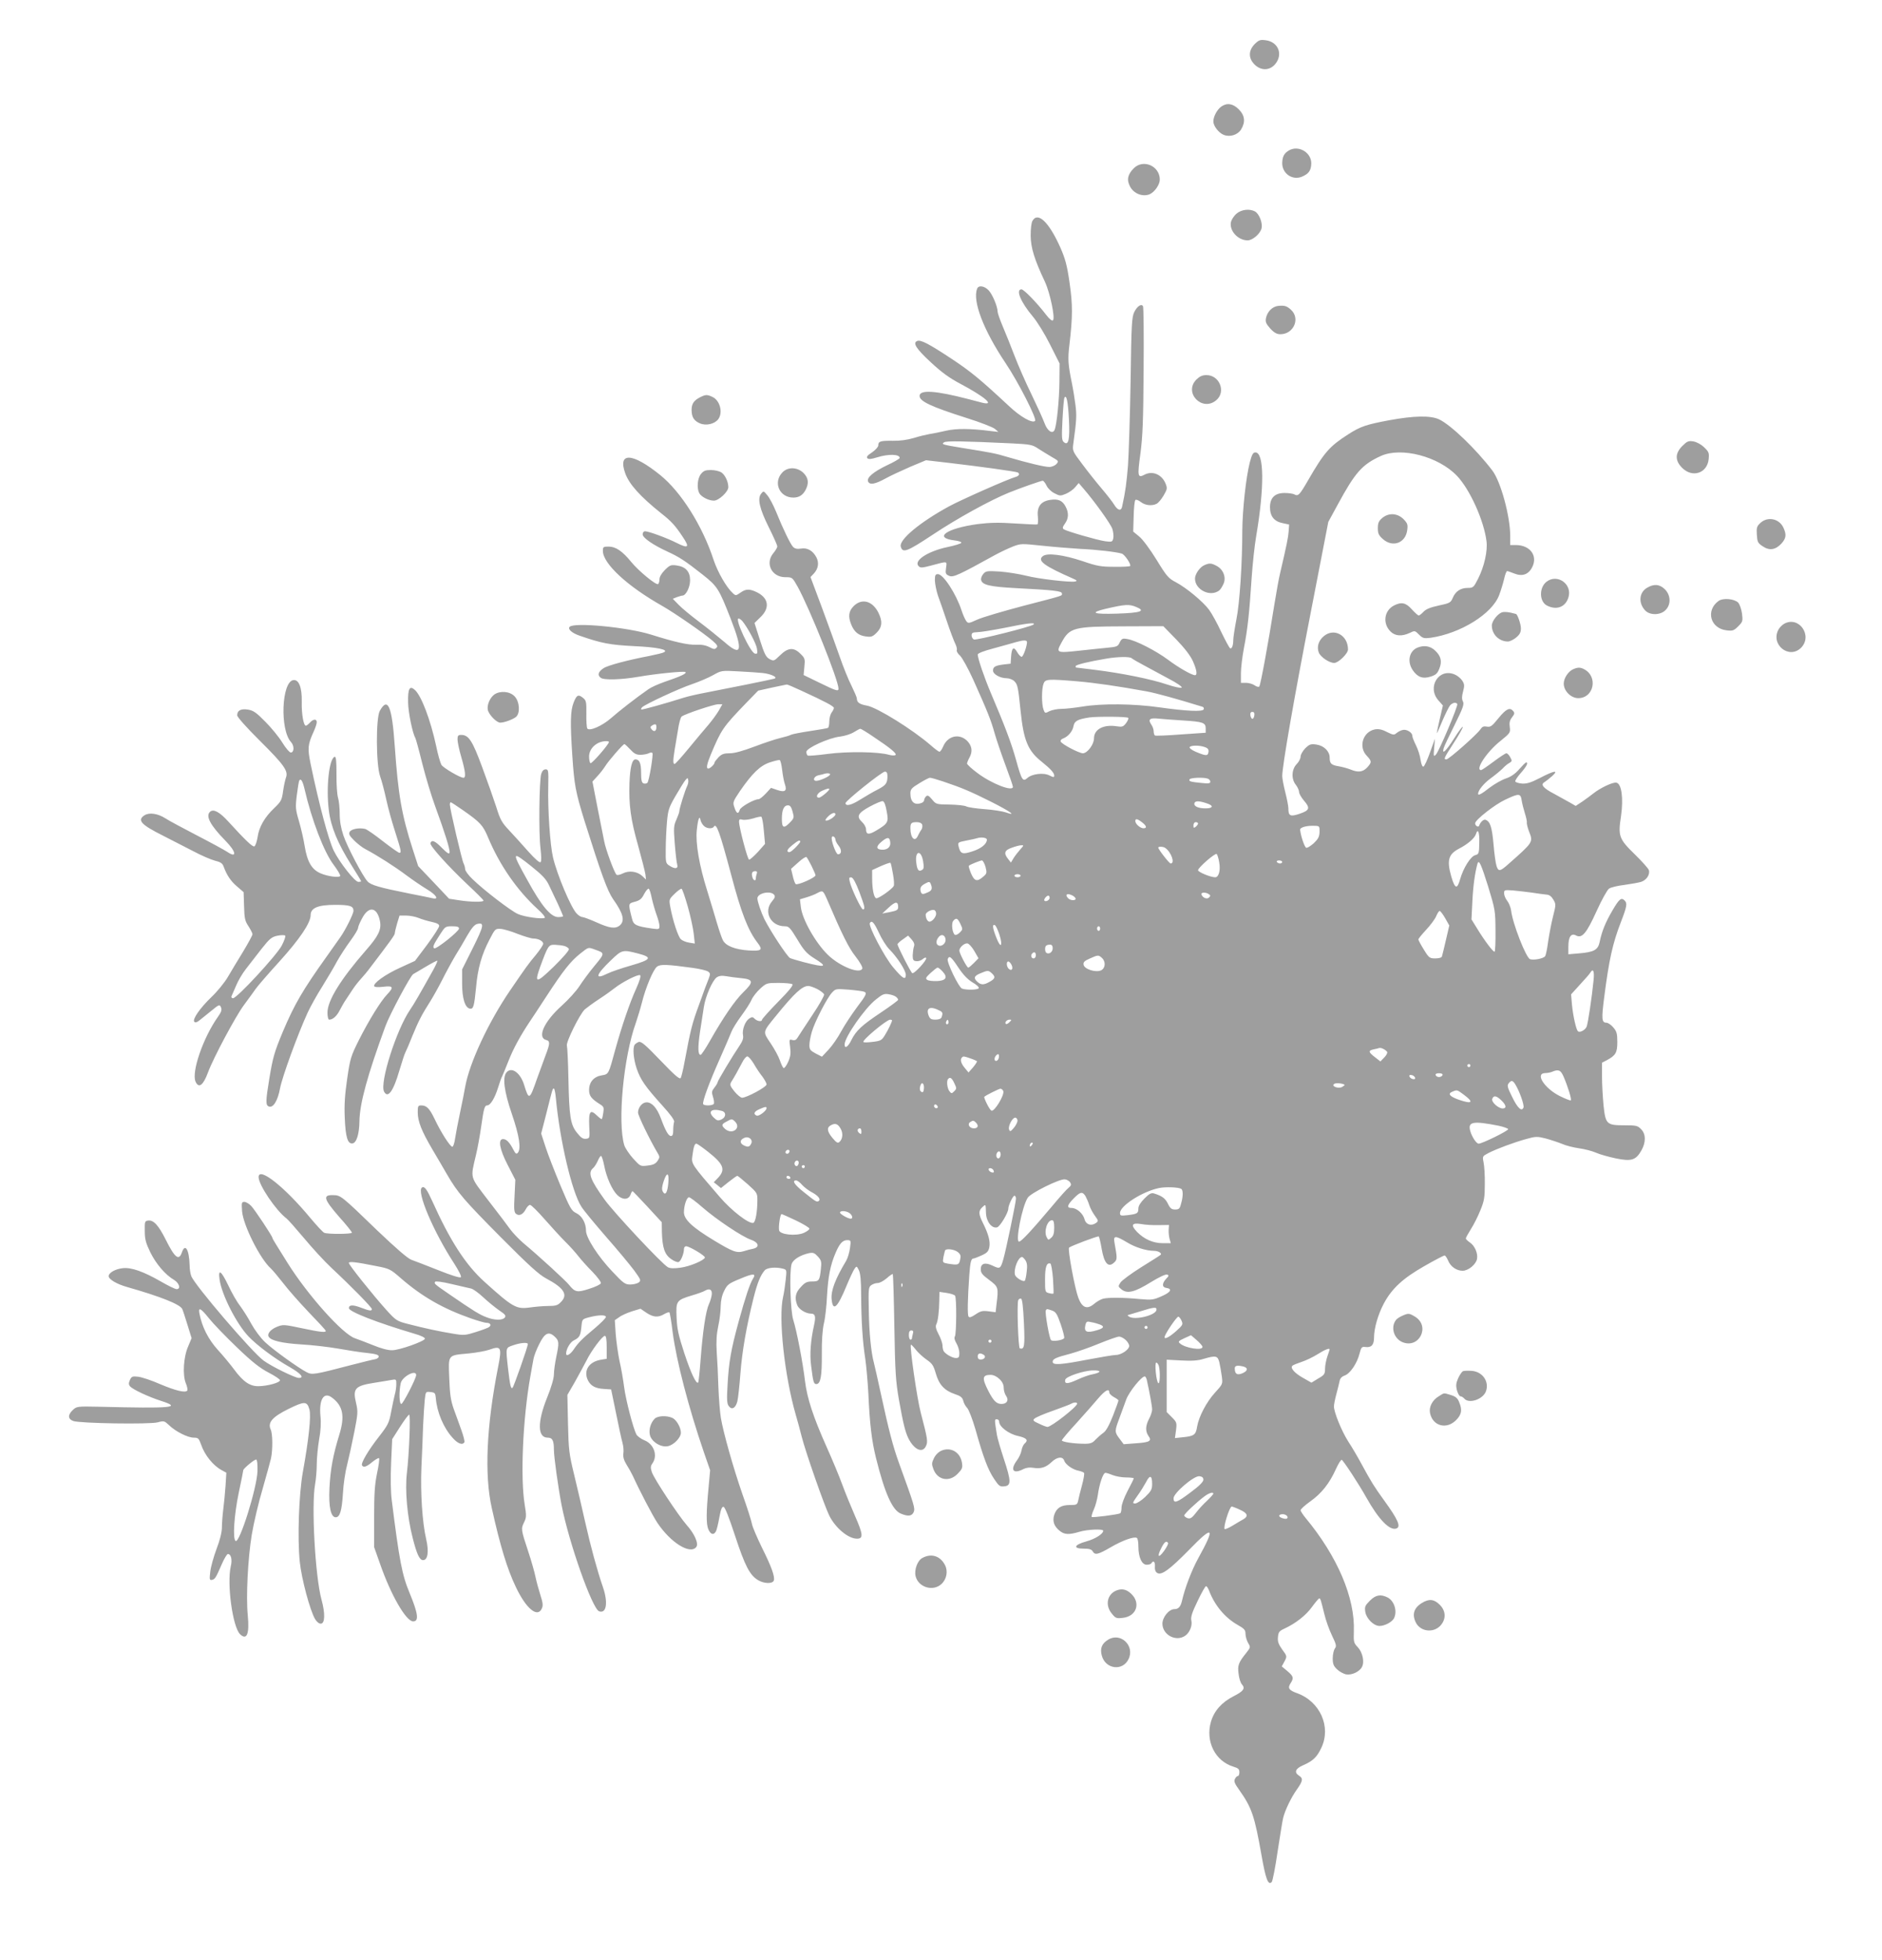 <?xml version="1.0" standalone="no"?>
<!DOCTYPE svg PUBLIC "-//W3C//DTD SVG 20010904//EN"
 "http://www.w3.org/TR/2001/REC-SVG-20010904/DTD/svg10.dtd">
<svg version="1.0" xmlns="http://www.w3.org/2000/svg"
 width="1230pt" height="1280pt" viewBox="0 0 1230 1280"
 preserveAspectRatio="xMidYMid meet">
<g transform="translate(0,1280) scale(0.1,-0.1)"
fill="#9e9e9e" stroke="none">
<path d="M8200 12512 c-41 -42 -42 -92 -1 -133 42 -42 99 -41 135 2 53 63 21
145 -61 156 -37 5 -45 2 -73 -25z"/>
<path d="M7982 12104 c-27 -19 -52 -65 -52 -97 0 -30 35 -75 68 -88 41 -16 91
0 113 35 30 49 25 92 -15 132 -38 38 -77 44 -114 18z"/>
<path d="M8425 11818 c-33 -19 -44 -41 -45 -84 0 -68 67 -114 129 -88 45 19
60 41 61 87 0 72 -83 120 -145 85z"/>
<path d="M7410 11701 c-40 -40 -48 -76 -24 -120 24 -46 82 -68 127 -50 33 14
67 63 67 96 0 89 -108 136 -170 74z"/>
<path d="M8082 11405 c-17 -14 -33 -39 -37 -55 -12 -56 45 -120 109 -120 33 0
83 44 91 79 8 36 -16 95 -43 110 -36 19 -88 13 -120 -14z"/>
<path d="M6748 11358 c-8 -14 -12 -54 -12 -98 1 -78 24 -154 93 -300 34 -73
68 -237 53 -252 -6 -6 -22 6 -45 36 -59 77 -145 166 -161 166 -40 0 -4 -85 73
-176 29 -34 78 -113 113 -183 l63 -125 -1 -120 c-1 -113 -17 -277 -31 -312
-12 -32 -47 -11 -66 41 -10 28 -49 113 -86 190 -38 77 -87 190 -110 250 -23
61 -58 147 -77 192 -19 45 -34 88 -34 97 0 33 -33 112 -58 139 -28 30 -67 36
-76 11 -31 -80 41 -269 185 -484 83 -123 207 -366 194 -379 -18 -18 -97 27
-171 97 -189 176 -249 225 -374 308 -150 99 -202 126 -225 117 -32 -12 -8 -50
87 -138 72 -67 121 -103 195 -142 160 -85 230 -145 141 -123 -18 5 -58 15 -88
23 -215 56 -320 63 -320 21 0 -35 74 -70 307 -144 90 -28 173 -61 185 -71 l23
-20 -45 5 c-139 18 -229 18 -296 3 -38 -9 -87 -19 -109 -22 -22 -4 -69 -15
-104 -26 -40 -12 -90 -19 -136 -18 -81 1 -95 -3 -95 -30 0 -10 -18 -30 -41
-46 -30 -19 -38 -30 -30 -38 8 -8 25 -6 64 6 74 23 147 21 147 -4 0 -5 -37
-27 -83 -48 -89 -43 -133 -80 -124 -105 10 -25 45 -19 111 17 34 19 108 53
165 78 l103 43 147 -17 c206 -24 443 -57 453 -63 15 -9 8 -23 -14 -29 -46 -12
-360 -151 -435 -192 -191 -104 -328 -218 -316 -263 12 -45 40 -34 211 79 156
104 374 224 495 273 82 33 211 78 222 78 5 0 17 -15 25 -32 8 -18 31 -40 52
-50 34 -18 39 -18 75 -3 21 9 48 28 60 43 l23 27 30 -35 c76 -88 179 -232 190
-265 6 -20 9 -47 6 -61 -6 -24 -9 -25 -54 -19 -49 7 -248 64 -270 78 -9 7 -8
15 8 37 24 33 26 70 5 110 -21 41 -49 53 -101 45 -61 -9 -88 -44 -81 -108 2
-26 1 -49 -2 -52 -4 -2 -70 1 -146 6 -109 7 -163 6 -245 -4 -205 -28 -293 -90
-150 -107 25 -3 44 -9 43 -15 -1 -5 -41 -18 -90 -28 -129 -27 -225 -90 -189
-125 11 -12 23 -11 77 3 116 31 108 32 102 -14 -5 -36 -3 -42 20 -52 26 -12
61 4 302 137 33 18 84 42 114 54 52 20 57 20 190 6 75 -8 187 -17 250 -21 111
-5 238 -20 273 -31 19 -6 63 -72 54 -81 -3 -3 -49 -6 -103 -5 -86 0 -112 4
-208 37 -126 42 -230 55 -259 33 -39 -30 7 -64 199 -148 24 -11 26 -14 12 -18
-33 -7 -241 17 -322 38 -44 11 -120 23 -170 27 -82 5 -92 4 -108 -15 -10 -11
-17 -29 -15 -39 6 -33 55 -45 222 -54 252 -13 306 -19 306 -35 0 -17 26 -9
-259 -83 -128 -34 -261 -73 -294 -88 -57 -26 -60 -26 -73 -8 -7 10 -21 41 -30
69 -35 107 -119 236 -154 236 -17 0 -20 -7 -20 -42 1 -24 10 -68 20 -98 11
-30 38 -107 59 -170 21 -63 46 -128 54 -144 8 -16 13 -35 10 -42 -3 -7 7 -24
21 -36 14 -13 53 -83 87 -158 94 -209 116 -265 139 -348 12 -42 44 -136 71
-209 27 -72 49 -136 49 -142 0 -34 -139 20 -232 90 -38 28 -68 56 -68 62 1 7
7 23 15 37 23 41 18 78 -14 111 -52 51 -128 33 -157 -37 -8 -19 -19 -34 -24
-34 -5 0 -31 19 -58 43 -115 100 -347 245 -415 258 -50 9 -67 21 -67 47 0 7
-16 44 -35 83 -20 39 -54 123 -76 187 -22 64 -75 208 -116 320 l-76 203 21 22
c30 32 36 70 18 106 -23 44 -59 65 -101 58 -25 -4 -40 -1 -52 11 -17 18 -63
111 -112 232 -17 41 -42 89 -56 105 -25 30 -25 30 -41 10 -25 -32 -10 -98 51
-220 30 -60 55 -116 55 -124 0 -7 -11 -26 -25 -43 -57 -67 -12 -158 78 -158
45 0 45 0 80 -62 78 -141 267 -611 267 -666 0 -19 -15 -15 -125 39 l-103 50 5
54 c5 50 4 56 -25 84 -44 45 -82 42 -134 -9 -39 -38 -41 -39 -68 -25 -24 13
-34 32 -64 126 l-35 110 39 38 c62 59 54 123 -20 161 -50 25 -75 25 -111 -1
-29 -20 -31 -21 -50 -3 -41 37 -98 136 -125 216 -73 224 -213 445 -349 555
-182 147 -279 152 -229 12 26 -72 98 -152 237 -263 65 -51 90 -79 138 -151 48
-71 39 -80 -41 -40 -61 31 -181 75 -204 75 -9 0 -16 -8 -16 -20 0 -23 69 -70
165 -114 72 -33 113 -59 227 -149 97 -77 106 -91 184 -290 82 -210 71 -250
-43 -149 -38 32 -111 91 -163 130 -52 39 -113 89 -134 111 l-39 40 27 11 c15
5 31 10 36 10 23 0 50 55 50 100 0 57 -29 89 -89 97 -36 5 -44 2 -76 -30 -22
-22 -35 -45 -35 -60 0 -14 -4 -28 -9 -32 -14 -8 -129 87 -176 145 -57 70 -101
100 -147 100 -35 0 -38 -2 -38 -28 0 -83 160 -231 389 -360 82 -47 270 -177
328 -227 31 -27 36 -36 25 -46 -10 -11 -18 -10 -45 4 -23 12 -52 18 -88 16
-53 -2 -138 17 -294 66 -153 48 -502 82 -532 51 -15 -15 16 -42 68 -59 141
-49 197 -59 349 -67 155 -7 231 -23 200 -40 -8 -5 -51 -15 -95 -24 -142 -27
-273 -62 -300 -80 -36 -23 -42 -46 -19 -63 21 -16 133 -13 249 7 114 20 290
37 303 31 15 -8 -24 -27 -136 -65 -40 -14 -87 -35 -105 -48 -78 -54 -196 -146
-243 -188 -58 -51 -142 -88 -156 -68 -4 7 -7 51 -6 97 1 77 -1 86 -22 103 -31
25 -42 19 -62 -33 -20 -52 -22 -129 -8 -341 13 -196 21 -239 81 -433 108 -343
149 -455 186 -508 65 -91 78 -140 45 -170 -28 -25 -66 -21 -152 18 -43 19 -85
35 -93 35 -9 0 -26 10 -38 23 -38 39 -128 253 -155 367 -19 80 -35 317 -31
465 2 103 1 110 -17 110 -13 0 -23 -10 -29 -30 -13 -43 -17 -385 -5 -483 6
-53 7 -87 1 -93 -6 -6 -35 19 -79 68 -38 43 -94 105 -125 138 -50 53 -60 71
-86 155 -17 52 -58 169 -92 260 -64 173 -88 210 -137 210 -20 0 -24 -5 -24
-30 0 -16 11 -69 25 -116 27 -93 31 -134 14 -134 -22 0 -131 64 -144 84 -7 12
-23 66 -34 121 -37 172 -97 331 -140 369 -34 31 -46 8 -44 -82 1 -65 29 -201
47 -231 3 -4 24 -80 46 -169 22 -88 60 -213 84 -278 63 -172 98 -283 94 -302
-2 -13 -14 -6 -51 31 -45 46 -66 54 -74 30 -6 -16 116 -151 240 -268 59 -55
107 -103 107 -107 0 -11 -82 -10 -160 2 l-65 10 -101 107 -101 106 -36 111
c-72 223 -95 356 -117 671 -18 262 -45 327 -98 232 -26 -49 -25 -349 2 -427
11 -30 29 -100 41 -155 12 -55 37 -145 55 -200 42 -132 45 -145 30 -145 -6 0
-54 34 -107 75 -52 41 -105 78 -117 81 -38 9 -88 0 -100 -18 -9 -14 -4 -25 28
-57 21 -21 54 -47 74 -57 74 -39 191 -113 268 -171 43 -32 105 -74 137 -93 58
-35 78 -67 35 -57 -13 3 -81 17 -153 31 -195 39 -251 55 -273 79 -32 35 -133
226 -158 301 -16 48 -24 92 -24 140 0 39 -5 87 -11 106 -6 19 -11 88 -10 153
0 88 -3 117 -12 114 -36 -11 -57 -200 -38 -350 13 -107 58 -216 149 -360 34
-54 62 -100 62 -103 0 -2 -8 -4 -18 -4 -23 0 -123 127 -161 204 -35 74 -95
297 -151 566 -21 103 -19 126 20 212 11 24 20 51 20 61 0 23 -23 22 -45 -3
-10 -11 -22 -20 -26 -20 -15 0 -29 76 -27 156 2 94 -19 147 -55 142 -77 -11
-89 -325 -15 -405 22 -24 21 -68 -2 -68 -8 0 -33 29 -55 65 -22 36 -72 97
-111 136 -58 59 -77 73 -112 79 -47 8 -72 -5 -72 -37 0 -11 60 -79 150 -168
156 -155 185 -196 169 -238 -5 -14 -14 -53 -19 -89 -8 -59 -13 -68 -58 -111
-63 -60 -100 -124 -109 -192 -5 -29 -14 -55 -21 -58 -13 -4 -60 42 -169 161
-56 62 -97 85 -119 66 -33 -27 -1 -88 100 -191 72 -73 76 -117 8 -70 -15 10
-103 58 -196 106 -94 49 -186 98 -205 111 -50 32 -106 40 -137 20 -49 -32 -23
-61 121 -133 55 -28 143 -73 195 -100 52 -28 117 -56 143 -63 38 -9 51 -18 58
-38 21 -57 46 -95 87 -130 l44 -38 3 -92 c2 -79 6 -97 29 -131 14 -22 26 -45
26 -52 0 -7 -28 -58 -61 -113 -34 -55 -79 -130 -100 -166 -21 -36 -69 -95
-106 -130 -77 -74 -128 -148 -113 -163 7 -7 18 -3 34 10 13 10 48 39 77 62 51
42 54 43 63 23 7 -17 3 -30 -21 -64 -96 -136 -173 -360 -145 -422 21 -46 50
-24 81 60 36 97 180 366 234 439 29 39 64 87 77 106 13 19 83 100 156 180 133
147 204 252 204 303 0 47 48 67 161 67 96 0 119 -8 119 -39 0 -20 -52 -124
-85 -171 -13 -19 -55 -78 -92 -130 -155 -217 -209 -310 -284 -487 -56 -134
-66 -169 -89 -308 -24 -147 -25 -174 -3 -182 28 -11 58 37 73 118 13 72 115
352 180 494 18 39 60 115 95 170 34 55 78 129 97 165 20 36 59 96 87 134 28
38 51 76 51 85 0 9 13 39 28 66 43 80 97 70 115 -21 11 -55 -10 -98 -91 -190
-165 -189 -252 -329 -252 -408 0 -26 5 -46 11 -46 24 0 50 23 70 63 12 23 29
53 39 67 9 14 29 44 45 68 15 23 40 54 54 69 14 15 42 48 61 74 132 173 160
212 160 223 0 7 7 36 15 64 l16 52 43 0 c24 0 60 -7 80 -15 19 -8 58 -20 86
-26 36 -8 50 -15 50 -27 0 -9 -36 -65 -79 -123 l-79 -105 -96 -44 c-98 -44
-181 -104 -170 -122 4 -6 27 -7 60 -3 64 8 69 -3 24 -50 -42 -44 -117 -165
-184 -297 -53 -106 -58 -122 -77 -253 -15 -104 -20 -170 -16 -255 5 -127 19
-173 51 -168 26 4 44 61 45 146 2 115 52 299 170 620 27 74 165 333 182 340 3
1 39 23 80 47 40 24 75 42 77 40 2 -2 -9 -28 -25 -57 -91 -163 -128 -227 -153
-263 -90 -132 -200 -478 -170 -535 25 -47 61 3 100 138 17 56 34 110 40 120 5
9 26 57 45 106 39 95 61 138 117 226 19 30 54 93 78 140 23 46 61 116 84 155
24 38 60 100 81 137 27 46 46 69 63 73 49 12 45 -10 -27 -155 l-71 -142 0 -92
c0 -97 19 -158 51 -164 23 -4 28 16 40 137 11 126 37 217 88 314 36 70 38 72
73 70 19 -1 70 -16 112 -33 42 -16 88 -30 102 -30 33 0 64 -17 64 -34 0 -8
-22 -41 -48 -73 -49 -58 -65 -81 -167 -230 -143 -209 -267 -475 -295 -632 -4
-25 -19 -100 -33 -166 -14 -66 -29 -144 -33 -172 -4 -29 -12 -53 -18 -53 -14
0 -75 95 -115 180 -34 71 -53 90 -88 90 -21 0 -23 -5 -23 -45 0 -59 25 -122
95 -241 32 -55 76 -128 96 -164 71 -122 113 -170 351 -410 185 -186 251 -246
299 -271 116 -62 143 -106 94 -154 -20 -21 -34 -25 -82 -25 -32 0 -87 -5 -122
-10 -87 -12 -111 2 -296 169 -123 111 -225 270 -340 526 -35 77 -51 99 -67 89
-38 -24 74 -288 211 -498 30 -47 48 -83 43 -88 -6 -6 -66 13 -148 46 -77 30
-155 61 -176 68 -24 9 -98 73 -220 189 -240 232 -241 232 -291 233 -69 2 -62
-25 37 -139 48 -53 86 -101 86 -106 0 -10 -157 -11 -181 -1 -9 4 -50 48 -91
97 -169 204 -338 337 -338 267 0 -51 113 -218 182 -270 9 -6 61 -65 115 -129
54 -65 134 -152 178 -193 134 -125 265 -259 265 -270 0 -14 -13 -13 -71 9 -52
20 -79 19 -79 -3 0 -23 185 -95 428 -167 43 -12 71 -26 69 -33 -6 -18 -168
-75 -214 -75 -27 -1 -74 12 -125 33 -46 18 -99 39 -118 45 -81 27 -308 281
-440 491 -29 47 -64 102 -76 122 -13 21 -24 40 -24 43 0 11 -113 181 -138 208
-14 15 -35 27 -45 27 -18 0 -19 -5 -15 -62 8 -92 118 -311 188 -373 12 -11 48
-54 80 -95 31 -41 106 -126 166 -189 60 -62 111 -117 112 -122 6 -14 -30 -11
-157 16 -114 24 -121 25 -161 9 -42 -17 -66 -46 -54 -65 15 -25 85 -42 212
-50 73 -4 183 -17 245 -28 61 -11 146 -24 187 -28 56 -6 75 -12 75 -23 0 -8
-11 -16 -25 -18 -14 -2 -86 -20 -160 -39 -233 -61 -250 -64 -285 -46 -55 28
-219 146 -272 196 -30 28 -69 81 -91 121 -21 40 -55 92 -74 118 -20 25 -54 85
-76 132 -47 98 -68 112 -57 38 14 -99 110 -288 189 -371 54 -57 171 -145 269
-200 73 -42 98 -71 60 -71 -25 0 -178 75 -230 113 -73 52 -451 493 -473 552
-6 15 -11 47 -11 73 -3 100 -29 144 -50 83 -20 -58 -46 -38 -107 84 -46 92
-79 128 -114 123 -22 -3 -23 -7 -22 -69 0 -54 7 -78 37 -140 38 -76 98 -146
155 -179 34 -21 45 -60 16 -60 -9 0 -55 22 -103 50 -113 65 -193 93 -248 87
-49 -5 -93 -30 -93 -52 0 -21 53 -52 120 -71 218 -62 347 -113 361 -144 4 -8
19 -54 34 -103 l27 -87 -22 -53 c-31 -69 -38 -187 -16 -241 9 -21 13 -43 10
-48 -11 -17 -75 -2 -179 42 -54 24 -118 45 -142 48 -38 4 -43 2 -54 -21 -9
-21 -9 -30 1 -42 17 -20 119 -68 203 -95 137 -44 78 -50 -410 -38 -138 3 -142
2 -167 -21 -34 -32 -33 -59 2 -72 40 -16 500 -23 552 -9 41 11 44 10 74 -18
43 -42 123 -82 162 -82 29 0 33 -4 48 -45 23 -68 78 -137 134 -167 l31 -17 -5
-83 c-3 -46 -10 -116 -15 -156 -5 -40 -9 -94 -9 -120 0 -29 -13 -82 -35 -139
-19 -51 -38 -118 -41 -149 -6 -50 -5 -56 11 -53 20 5 24 10 64 102 16 37 34
67 40 67 21 0 30 -36 19 -81 -26 -114 12 -393 60 -442 45 -44 63 0 51 124 -12
122 1 371 26 524 13 78 45 213 71 300 25 88 50 178 55 200 12 58 11 160 -2
188 -21 46 10 82 117 135 104 51 121 51 136 -4 12 -40 -4 -194 -43 -409 -26
-146 -36 -433 -20 -586 11 -108 66 -316 100 -374 10 -17 25 -30 37 -30 28 0
30 67 5 157 -41 151 -67 611 -42 753 6 33 11 92 11 131 0 39 7 111 15 160 11
58 14 111 9 156 -10 107 22 160 75 120 73 -54 86 -121 48 -244 -40 -130 -58
-224 -64 -348 -6 -123 9 -190 41 -190 27 0 40 42 47 155 3 61 16 146 28 190
11 44 32 139 46 210 24 122 25 135 12 191 -23 96 -7 113 123 133 36 6 82 13
103 17 37 7 37 6 37 -26 0 -18 -4 -49 -10 -69 -5 -20 -16 -71 -24 -113 -13
-71 -20 -85 -79 -161 -70 -89 -120 -174 -111 -188 9 -16 29 -10 67 22 21 17
41 28 44 25 4 -4 -2 -48 -13 -99 -15 -73 -19 -132 -19 -287 l0 -195 39 -110
c71 -204 170 -375 216 -375 39 0 33 50 -23 185 -49 117 -67 209 -117 608 -7
54 -8 146 -4 242 l7 155 51 80 c28 44 55 80 60 80 10 0 0 -256 -15 -382 -13
-110 2 -284 38 -423 27 -107 45 -145 68 -145 31 0 39 56 20 138 -25 106 -38
305 -31 467 4 83 9 204 11 270 3 66 8 144 11 173 6 53 6 53 37 50 29 -3 32 -7
35 -38 7 -92 50 -195 109 -260 34 -39 65 -51 78 -30 3 5 -6 41 -20 80 -14 38
-36 101 -50 138 -19 55 -25 93 -29 200 -6 157 -12 149 127 162 51 5 112 16
137 25 75 27 81 15 55 -115 -76 -386 -90 -702 -41 -920 54 -244 101 -399 157
-515 67 -142 142 -204 170 -141 9 19 7 37 -9 87 -11 35 -26 88 -32 118 -6 30
-28 109 -50 174 -45 136 -46 142 -24 186 14 29 15 42 3 114 -29 177 -12 562
37 837 8 47 18 99 21 116 3 17 19 60 37 95 36 73 62 86 102 48 28 -26 29 -40
9 -134 -8 -39 -15 -89 -15 -112 0 -25 -17 -84 -45 -153 -64 -159 -62 -260 4
-260 31 0 41 -18 41 -79 0 -47 28 -246 50 -361 48 -246 200 -676 245 -694 49
-18 60 58 25 159 -36 104 -80 264 -116 425 -19 85 -51 223 -71 305 -34 140
-37 163 -41 337 l-4 187 48 83 c26 46 59 108 75 138 33 68 106 165 122 165 8
0 12 -23 12 -75 l0 -75 -37 -6 c-80 -13 -117 -72 -85 -136 19 -36 49 -52 106
-55 l45 -3 32 -155 c17 -85 36 -172 42 -193 6 -21 9 -52 6 -70 -3 -23 3 -44
20 -72 14 -22 33 -56 42 -75 47 -103 129 -259 160 -306 86 -129 213 -209 254
-159 18 21 -10 86 -62 144 -55 63 -214 303 -228 346 -9 28 -9 39 4 57 36 51
10 126 -53 151 -22 9 -45 26 -52 38 -21 41 -69 224 -80 309 -6 47 -19 123 -30
170 -10 47 -21 126 -25 176 l-6 91 29 20 c15 12 53 28 83 38 l56 17 38 -26
c45 -30 77 -33 117 -9 15 9 31 14 34 11 3 -3 13 -61 21 -129 25 -189 104 -492
204 -784 l41 -118 -10 -111 c-16 -165 -16 -239 -2 -274 15 -35 35 -41 50 -14
5 9 15 50 22 90 10 54 17 72 28 70 9 -2 36 -70 75 -189 64 -195 96 -257 149
-289 39 -24 95 -26 104 -4 9 24 -14 89 -78 217 -32 66 -62 135 -65 155 -4 21
-31 106 -61 190 -61 175 -126 406 -142 502 -6 36 -13 126 -16 200 -2 74 -7
178 -11 230 -4 68 -1 116 10 168 9 40 16 99 16 130 1 38 8 72 23 101 20 41 29
48 105 79 85 36 106 36 83 0 -20 -32 -49 -118 -93 -278 -51 -186 -65 -267 -73
-415 -6 -97 -4 -124 8 -139 20 -27 44 -14 56 31 5 21 14 103 20 183 11 144 39
305 86 493 25 99 45 148 73 180 16 18 74 23 121 10 22 -6 23 -8 16 -72 -4 -36
-11 -86 -17 -111 -32 -138 9 -516 83 -772 11 -37 28 -100 38 -140 27 -106 149
-453 181 -518 41 -81 124 -150 181 -150 42 0 40 28 -12 146 -26 60 -65 154
-85 209 -20 55 -66 165 -102 245 -88 197 -127 317 -141 430 -14 120 -54 328
-77 400 -18 58 -26 307 -11 362 8 30 56 60 114 73 28 5 36 2 58 -22 23 -25 25
-34 20 -80 -8 -77 -12 -83 -57 -83 -34 0 -47 -6 -74 -36 -36 -37 -42 -71 -24
-118 10 -27 56 -56 90 -56 28 0 33 -18 20 -76 -22 -99 -29 -189 -19 -264 13
-106 17 -120 34 -120 28 0 37 52 36 193 -1 90 4 159 13 201 9 35 18 117 21
182 7 126 22 202 56 281 26 61 46 83 76 83 24 0 25 -2 18 -52 -4 -29 -15 -66
-25 -83 -71 -118 -100 -195 -95 -250 8 -85 38 -58 98 88 20 48 43 97 51 109
14 20 15 20 29 -8 10 -21 15 -66 15 -164 1 -169 9 -299 27 -415 7 -49 16 -151
20 -225 9 -202 22 -310 50 -423 57 -229 107 -341 162 -363 47 -20 72 -17 84 9
11 25 6 41 -96 322 -39 108 -66 211 -120 460 -19 88 -39 176 -44 195 -18 67
-31 196 -33 343 -3 137 -2 150 16 163 11 8 30 14 43 14 12 0 38 14 58 31 20
18 38 30 40 27 2 -2 7 -157 10 -344 5 -298 9 -356 30 -477 28 -156 41 -209 62
-252 38 -75 93 -99 115 -49 13 28 10 48 -35 219 -24 92 -73 432 -64 442 2 2
16 -12 31 -31 15 -20 47 -49 71 -66 38 -26 46 -39 61 -91 21 -73 56 -111 123
-134 39 -13 50 -22 56 -43 3 -15 15 -37 26 -48 11 -12 35 -75 54 -140 51 -182
82 -264 121 -322 32 -48 38 -53 67 -50 46 4 46 33 -2 178 -22 67 -43 139 -46
159 -16 102 -16 101 0 101 8 0 15 -7 15 -16 0 -32 62 -80 123 -93 57 -13 70
-27 43 -50 -8 -7 -17 -27 -20 -45 -3 -18 -17 -48 -31 -66 -45 -62 -23 -90 44
-55 18 9 42 12 64 8 50 -8 83 3 119 37 36 35 74 39 83 10 8 -25 55 -59 94 -66
17 -4 34 -10 36 -15 3 -4 -3 -41 -14 -81 -11 -40 -22 -85 -25 -101 -6 -25 -10
-27 -54 -27 -57 0 -87 -19 -102 -64 -13 -41 -2 -75 36 -105 31 -25 61 -26 128
-6 53 16 156 20 156 7 0 -21 -53 -54 -111 -70 -80 -22 -89 -47 -16 -47 36 0
51 -5 58 -17 15 -27 35 -22 118 26 77 45 153 72 171 61 6 -3 10 -29 10 -56 0
-70 22 -119 54 -119 14 0 28 4 31 10 13 21 25 9 23 -21 -2 -20 3 -35 14 -42
28 -19 81 20 210 151 159 164 173 150 59 -56 -43 -78 -87 -194 -106 -277 -9
-39 -23 -55 -49 -55 -37 0 -80 -54 -79 -97 2 -72 88 -117 147 -78 31 20 50 67
42 101 -5 20 4 51 40 125 26 55 51 99 56 99 5 0 13 -12 19 -27 37 -98 104
-178 186 -225 46 -26 53 -34 53 -60 0 -16 8 -43 17 -59 17 -28 16 -29 -13 -66
-50 -62 -57 -81 -49 -137 3 -28 13 -59 22 -68 23 -26 10 -44 -55 -77 -77 -39
-127 -95 -148 -167 -37 -128 28 -257 147 -293 32 -10 39 -16 39 -36 0 -14 -4
-25 -10 -25 -5 0 -14 -8 -19 -19 -8 -15 -3 -29 28 -72 82 -116 100 -168 146
-429 27 -153 43 -196 66 -173 6 6 24 96 39 201 16 104 32 203 36 218 12 50 53
135 89 185 40 56 43 74 15 91 -34 22 -24 47 28 69 62 27 90 53 118 114 65 137
-9 302 -159 356 -53 19 -63 33 -43 64 23 35 20 46 -20 80 l-37 31 18 33 c17
33 17 34 -15 77 -24 34 -31 52 -28 81 3 33 8 40 43 56 73 34 140 86 180 142
22 30 43 55 47 55 8 0 10 -9 34 -105 9 -38 31 -100 49 -137 28 -58 31 -70 19
-85 -7 -10 -14 -39 -14 -64 0 -37 5 -50 28 -72 15 -15 42 -29 58 -33 37 -7 88
16 105 48 18 33 4 96 -27 129 -27 28 -28 35 -26 102 9 220 -107 491 -315 742
-18 22 -33 45 -33 51 0 7 29 33 64 58 73 52 124 116 167 211 16 36 34 63 38
60 13 -8 112 -159 160 -245 82 -146 154 -220 198 -203 30 12 9 59 -81 183 -65
90 -84 120 -149 240 -22 41 -60 106 -85 144 -44 69 -95 194 -94 231 0 11 7 47
16 80 9 33 18 71 21 85 3 17 14 29 34 36 36 14 80 79 96 142 11 43 15 47 39
44 39 -5 56 14 56 62 0 60 26 150 63 220 52 99 126 167 265 246 68 39 128 70
133 70 5 0 15 -15 23 -33 16 -40 55 -67 95 -67 37 0 87 41 94 77 7 37 -15 87
-47 108 -14 10 -26 21 -26 26 0 5 15 32 33 61 19 29 47 85 62 123 25 60 29 84
29 170 1 55 -3 119 -8 142 -8 41 -8 41 32 62 55 28 163 68 245 91 64 18 73 18
129 4 33 -9 81 -25 106 -35 24 -11 75 -24 111 -29 37 -5 87 -18 112 -29 24
-11 82 -27 129 -37 102 -21 131 -12 167 51 31 54 30 109 -2 140 -22 23 -32 25
-108 25 -117 0 -124 7 -137 130 -5 52 -10 137 -10 187 l0 92 31 16 c58 31 69
49 69 119 0 55 -4 69 -26 95 -14 17 -35 31 -45 31 -31 0 -33 24 -15 164 32
249 55 353 110 495 39 101 42 121 24 139 -22 22 -35 12 -80 -65 -46 -79 -69
-135 -84 -208 -11 -50 -38 -64 -134 -72 l-70 -6 0 50 c0 64 18 90 50 73 39
-21 68 12 135 160 33 73 70 139 81 146 11 8 56 19 100 24 43 6 93 15 110 20
35 12 59 48 50 77 -3 10 -44 56 -91 102 -104 101 -111 120 -91 249 17 118 4
215 -31 220 -24 4 -105 -35 -149 -70 -16 -13 -49 -37 -72 -53 l-44 -29 -36 21
c-21 12 -68 38 -105 58 -73 38 -91 61 -62 77 9 6 31 23 49 39 45 41 15 37 -79
-12 -60 -31 -87 -39 -118 -37 -22 2 -42 8 -44 14 -2 6 15 31 37 56 37 42 50
68 34 68 -4 0 -24 -20 -45 -44 -27 -31 -55 -50 -88 -61 -27 -9 -74 -36 -106
-60 -53 -42 -75 -53 -75 -40 0 23 38 69 82 101 29 21 64 50 78 64 14 15 34 32
45 37 17 10 18 14 5 37 -7 14 -19 26 -25 26 -6 0 -44 -25 -84 -55 -40 -30 -77
-55 -81 -55 -42 0 37 120 127 191 63 51 65 54 60 91 -4 28 0 44 15 63 16 21
18 28 8 40 -22 27 -46 16 -96 -45 -43 -53 -52 -60 -76 -56 -22 4 -31 0 -43
-18 -22 -33 -206 -196 -222 -196 -20 0 -17 7 47 106 33 51 60 98 60 106 0 7
-26 -26 -56 -74 -54 -85 -82 -111 -69 -65 3 12 36 81 72 153 55 111 63 135 54
152 -8 16 -8 33 1 66 10 38 9 48 -6 71 -10 15 -32 33 -50 40 -103 43 -181 -83
-106 -169 l30 -34 -20 -86 c-11 -48 -20 -90 -20 -94 1 -4 17 31 36 78 20 47
43 93 51 103 17 18 38 22 47 9 7 -11 -120 -312 -140 -331 -15 -15 -16 -12 -11
44 l5 60 -32 -89 c-17 -49 -37 -91 -43 -93 -7 -3 -14 14 -19 44 -3 26 -17 69
-30 95 -13 26 -24 54 -24 62 0 22 -38 45 -63 38 -12 -2 -30 -12 -40 -20 -16
-14 -22 -13 -63 7 -32 17 -55 21 -78 17 -79 -15 -110 -115 -53 -173 33 -36 33
-41 2 -76 -29 -30 -59 -34 -109 -13 -18 7 -53 17 -77 21 -49 8 -59 18 -59 57
0 41 -38 78 -87 85 -37 5 -45 2 -73 -25 -16 -17 -30 -41 -30 -53 0 -13 -11
-35 -25 -49 -34 -35 -37 -97 -7 -135 12 -15 22 -37 22 -48 0 -10 14 -35 30
-54 44 -50 40 -66 -26 -88 -62 -21 -74 -15 -74 36 0 14 -9 61 -20 104 -11 43
-20 91 -20 106 0 66 78 513 186 1067 l115 593 61 112 c115 212 160 263 283
319 133 60 376 -3 497 -130 84 -88 176 -291 193 -427 8 -63 -14 -164 -55 -245
-29 -57 -32 -60 -68 -60 -46 0 -80 -22 -98 -66 -13 -30 -19 -34 -91 -49 -56
-12 -84 -24 -100 -41 -12 -13 -26 -24 -31 -24 -5 0 -25 18 -45 40 -39 44 -68
50 -117 25 -64 -33 -75 -117 -23 -169 30 -31 75 -34 126 -10 33 16 34 16 61
-11 24 -24 32 -26 74 -21 197 28 405 157 450 280 11 28 25 75 32 104 6 28 15
52 20 52 4 0 24 -7 44 -15 53 -22 94 -9 119 39 39 75 -12 146 -107 146 l-36 0
0 59 c0 129 -62 356 -117 428 -107 140 -271 298 -348 334 -57 26 -163 24 -327
-6 -149 -28 -186 -40 -267 -92 -123 -79 -156 -117 -262 -300 -56 -97 -65 -106
-90 -92 -10 5 -38 9 -64 9 -63 0 -95 -31 -95 -93 0 -59 27 -93 83 -104 l42 -9
-3 -44 c-3 -41 -13 -90 -55 -270 -9 -36 -25 -126 -37 -200 -43 -272 -92 -535
-100 -544 -5 -5 -18 -1 -31 8 -13 9 -38 16 -56 16 l-33 0 0 63 c0 34 9 109 20
166 23 118 35 223 50 456 6 88 19 212 30 275 54 317 52 545 -5 545 -16 0 -23
-13 -37 -65 -25 -98 -48 -310 -49 -445 0 -211 -17 -476 -39 -583 -11 -57 -20
-116 -20 -132 0 -37 -10 -61 -21 -54 -5 3 -31 51 -58 107 -26 56 -62 121 -79
144 -40 54 -149 144 -217 180 -48 25 -60 38 -126 146 -42 68 -89 132 -113 152
l-40 33 3 99 c1 54 6 102 11 107 5 5 20 -1 36 -13 29 -23 74 -27 104 -11 11 6
31 30 45 54 24 42 25 46 12 79 -25 59 -86 84 -138 56 -44 -23 -46 -9 -26 137
15 114 19 213 21 546 2 224 0 412 -4 418 -11 18 -38 0 -57 -38 -16 -33 -19
-78 -24 -452 -4 -228 -12 -476 -17 -550 -10 -118 -16 -166 -38 -267 -6 -33
-29 -28 -52 10 -10 17 -48 66 -83 107 -35 41 -92 113 -127 160 -63 84 -64 85
-57 135 21 150 22 181 14 247 -5 39 -15 103 -23 142 -26 126 -28 162 -17 252
22 188 22 264 1 408 -16 113 -28 156 -60 229 -74 166 -147 236 -182 175z m238
-1295 c7 -131 -2 -177 -33 -151 -14 11 -15 32 -9 147 4 74 9 138 13 144 13 21
23 -25 29 -140z m-371 -159 c119 -6 133 -9 170 -34 22 -14 62 -39 88 -54 47
-27 48 -28 31 -47 -9 -10 -30 -19 -46 -19 -32 0 -144 27 -273 65 -79 24 -108
29 -300 60 -127 21 -134 23 -115 36 15 10 126 8 445 -7z m812 -1069 c63 -26
28 -38 -127 -43 -156 -5 -182 6 -72 32 126 29 152 31 199 11z m-2575 -92 c33
-40 90 -145 95 -179 5 -32 4 -36 -13 -33 -30 6 -134 229 -107 229 6 0 17 -8
25 -17z m1903 -22 c-16 -15 -373 -104 -390 -98 -8 4 -15 16 -15 27 0 16 7 20
38 21 20 0 100 13 177 28 149 31 205 37 190 22z m933 -98 c55 -57 93 -107 108
-141 25 -56 31 -92 14 -92 -21 0 -107 49 -175 100 -79 59 -213 128 -267 136
-32 6 -37 3 -50 -22 -12 -27 -19 -29 -83 -35 -39 -4 -121 -12 -182 -19 -147
-16 -152 -14 -117 50 55 102 78 108 413 109 l254 1 85 -87z m-976 -16 c1 -24
-24 -97 -35 -97 -6 0 -20 14 -30 32 -22 38 -35 28 -39 -32 l-3 -45 -45 -5
c-55 -7 -70 -15 -70 -40 0 -24 47 -50 90 -50 16 0 39 -9 49 -19 22 -22 25 -37
41 -193 20 -195 48 -262 139 -334 57 -46 81 -72 81 -90 0 -12 -5 -12 -31 1
-38 20 -115 11 -145 -17 -29 -26 -37 -14 -74 120 -30 108 -72 219 -164 435
-43 101 -86 227 -86 252 0 8 41 24 103 40 56 15 122 34 147 41 48 14 71 14 72
1z m684 -106 c5 -5 41 -26 79 -46 39 -21 112 -60 163 -88 54 -28 90 -53 85
-58 -5 -5 -47 4 -98 21 -101 34 -292 73 -470 95 -66 8 -121 15 -122 15 -2 0
-3 4 -3 9 0 9 86 30 200 49 74 13 154 14 166 3z m-2409 -97 c56 -7 100 -29 73
-37 -19 -6 -337 -70 -453 -92 -48 -9 -109 -23 -135 -31 -120 -38 -277 -82
-281 -78 -3 2 0 8 5 14 20 20 242 123 323 150 47 16 111 43 141 60 55 31 56
31 165 25 61 -3 133 -8 162 -11z m2053 -54 c117 -10 269 -32 455 -66 64 -12
194 -48 363 -100 8 -2 12 -10 9 -17 -6 -17 -112 -12 -290 13 -169 24 -375 26
-502 5 -49 -8 -112 -15 -138 -15 -26 0 -61 -7 -78 -15 -28 -15 -30 -15 -39 10
-13 34 -13 136 0 169 11 31 28 32 220 16z m-1803 -61 c159 -73 213 -102 213
-113 0 -6 -7 -20 -15 -30 -8 -11 -15 -37 -15 -57 0 -21 -4 -40 -8 -43 -5 -3
-58 -12 -118 -21 -60 -9 -116 -20 -124 -24 -8 -5 -39 -14 -69 -21 -30 -7 -106
-32 -169 -56 -77 -29 -131 -44 -162 -44 -38 0 -53 -5 -74 -26 -14 -15 -26 -30
-26 -35 0 -11 -29 -39 -41 -39 -15 0 -10 28 17 93 69 164 78 177 234 339 l75
77 90 20 c50 10 93 20 97 20 3 1 46 -17 95 -40z m-539 -130 c-13 -22 -43 -64
-68 -93 -25 -29 -83 -98 -129 -154 -46 -56 -87 -102 -92 -102 -11 0 -11 22 0
91 5 30 15 89 22 131 6 43 17 82 24 88 20 16 207 79 238 80 l28 0 -23 -41z
m3500 -31 c-2 -13 -7 -23 -13 -23 -5 0 -11 10 -13 23 -2 15 2 22 13 22 11 0
15 -7 13 -22z m-824 -17 c3 -5 -4 -20 -15 -35 -18 -23 -25 -25 -59 -20 -87 14
-150 -19 -150 -78 0 -40 -43 -98 -73 -98 -27 1 -139 60 -145 77 -2 7 5 16 15
19 33 12 63 47 69 81 6 34 27 45 104 57 52 7 249 6 254 -3z m361 -17 c127 -8
145 -14 145 -52 l0 -28 -162 -11 c-89 -7 -166 -10 -170 -7 -4 3 -8 15 -8 27 0
13 -7 33 -16 45 -23 34 -9 45 50 38 28 -3 101 -8 161 -12z m-3445 -43 c0 -27
-15 -34 -31 -15 -10 13 -10 17 2 25 22 13 29 11 29 -10z m1418 -63 c113 -75
154 -110 145 -119 -5 -5 -24 -4 -43 1 -69 20 -268 23 -398 6 -68 -9 -128 -14
-133 -11 -5 4 -9 14 -9 24 0 25 147 92 221 100 31 4 71 17 90 29 19 12 38 22
42 22 4 0 43 -23 85 -52z m-1728 -34 c0 -15 -112 -144 -121 -139 -5 4 -9 23
-9 44 0 52 49 98 108 100 12 1 22 -2 22 -5z m139 -49 c25 -27 39 -35 67 -35
19 0 44 5 54 10 10 6 21 6 24 2 7 -12 -22 -184 -33 -195 -5 -5 -17 -7 -25 -4
-12 5 -16 21 -16 70 0 62 -11 87 -37 87 -22 0 -35 -50 -39 -155 -5 -141 8
-239 57 -410 23 -83 44 -166 47 -185 l4 -35 -24 23 c-34 31 -87 38 -128 17
-18 -9 -36 -13 -41 -8 -15 15 -70 164 -80 217 -6 28 -25 128 -44 221 l-33 170
32 35 c18 19 41 49 51 65 22 36 117 145 126 145 3 0 20 -16 38 -35z m3756 15
c20 -7 26 -16 23 -33 -4 -26 -17 -25 -84 3 -25 11 -42 24 -39 30 8 13 66 13
100 0z m-2763 -150 c4 -35 12 -77 18 -93 15 -43 0 -54 -50 -37 l-41 14 -34
-37 c-19 -20 -40 -37 -47 -37 -29 0 -116 -49 -123 -69 -9 -31 -22 -26 -35 15
-12 34 -10 38 36 107 81 117 132 166 194 187 30 10 60 17 65 16 6 -1 13 -31
17 -66z m688 -39 c0 -47 -10 -60 -64 -88 -28 -14 -79 -44 -113 -65 -58 -37
-96 -46 -97 -24 -1 15 237 205 257 206 12 0 17 -8 17 -29z m-376 8 c-8 -13
-67 -39 -89 -39 -26 0 -16 29 13 36 15 3 32 7 37 9 23 8 46 4 39 -6z m-933
-73 c-13 -26 -51 -146 -51 -164 0 -7 -9 -32 -19 -55 -18 -39 -19 -54 -11 -157
5 -63 12 -125 16 -137 8 -28 -15 -31 -51 -7 -24 15 -25 21 -24 108 0 50 4 130
8 177 7 78 12 94 56 170 27 46 55 92 64 103 15 17 16 17 19 1 2 -10 -1 -27 -7
-39z m1672 30 c122 -41 177 -64 315 -133 128 -65 171 -96 95 -69 -21 7 -83 17
-138 21 -55 4 -109 12 -120 18 -11 6 -60 11 -109 12 -87 1 -89 2 -115 34 -21
25 -29 29 -39 19 -6 -6 -12 -17 -12 -24 0 -6 -7 -15 -16 -18 -47 -18 -74 5
-74 63 0 25 8 35 58 65 31 19 63 36 70 36 8 0 46 -11 85 -24z m1731 18 c9 -3
16 -12 16 -20 0 -11 -12 -13 -57 -8 -73 7 -86 11 -78 24 7 11 94 14 119 4z
m-5904 -66 c47 -204 128 -415 191 -497 26 -35 46 -68 42 -73 -7 -12 -82 -2
-126 17 -60 25 -89 76 -106 180 -6 39 -22 109 -36 158 -24 81 -25 93 -15 174
6 48 13 90 16 95 10 16 22 -3 34 -54z m3430 -3 c0 -9 -55 -55 -67 -55 -26 0
-12 31 20 45 34 15 47 18 47 10z m4525 -72 c3 -21 13 -59 21 -85 8 -25 14 -52
13 -60 -2 -7 5 -35 15 -61 27 -68 26 -68 -137 -212 -53 -47 -64 -49 -76 -12
-6 17 -15 82 -20 144 -10 111 -22 147 -51 158 -13 6 -34 -13 -43 -38 -4 -14
-27 0 -26 16 1 22 128 122 197 154 89 42 100 42 107 -4z m-4150 -72 c14 -72 9
-80 -72 -128 -46 -27 -63 -24 -63 11 0 12 -11 33 -25 46 -40 37 -29 59 50 102
39 21 77 37 84 35 10 -1 19 -25 26 -66z m2103 48 c35 -14 26 -29 -19 -29 -50
0 -80 15 -72 36 6 15 37 13 91 -7z m-4875 -39 c116 -81 133 -99 167 -180 75
-180 189 -344 323 -467 32 -28 53 -54 47 -58 -17 -10 -133 6 -175 25 -46 20
-227 159 -297 228 -27 25 -48 55 -48 65 0 10 -5 27 -10 37 -11 20 -90 359 -90
385 0 8 3 15 6 15 3 0 38 -23 77 -50z m2157 -11 c11 -39 10 -43 -16 -70 -41
-43 -54 -38 -54 22 0 59 13 89 40 89 14 0 22 -11 30 -41z m280 -18 c0 -13 -41
-41 -59 -41 -10 0 -8 7 9 25 24 25 50 33 50 16z m-468 -105 l8 -88 -46 -52
c-26 -28 -52 -51 -58 -51 -10 0 -65 208 -66 249 0 14 5 17 23 12 13 -3 44 1
68 8 24 8 49 13 54 12 6 -2 13 -42 17 -90z m-394 32 c17 -20 57 -24 67 -8 17
28 38 -31 114 -315 65 -247 110 -363 173 -444 35 -46 26 -54 -59 -49 -89 6
-151 30 -169 68 -7 14 -24 63 -38 110 -13 47 -43 142 -64 212 -52 165 -77 311
-68 396 7 70 18 100 24 67 2 -11 11 -28 20 -37z m2866 21 c30 -23 34 -39 9
-39 -20 0 -53 28 -53 47 0 18 13 16 44 -8z m-1437 -15 c3 -9 1 -24 -5 -33 -7
-9 -16 -26 -22 -38 -20 -47 -50 -18 -50 48 0 33 7 39 42 39 17 0 31 -6 35 -16z
m1803 7 c0 -5 -7 -14 -15 -21 -13 -10 -15 -9 -15 9 0 12 6 21 15 21 8 0 15 -4
15 -9z m794 -55 c-1 -32 -9 -46 -38 -74 -21 -18 -42 -32 -49 -29 -11 3 -35 75
-40 117 -2 16 45 29 98 26 28 -1 30 -3 29 -40z m1044 -70 c-1 -70 -3 -75 -25
-81 -31 -7 -79 -84 -100 -157 -19 -69 -34 -65 -58 17 -30 105 -19 145 49 181
57 29 103 68 112 96 13 41 24 13 22 -56z m-4208 20 c0 -7 9 -25 21 -40 22 -28
20 -56 -4 -56 -14 0 -49 97 -40 113 6 11 23 -2 23 -17z m358 -15 c5 -30 -15
-51 -49 -51 -43 0 -47 20 -8 52 38 32 53 32 57 -1z m632 15 c0 -28 -36 -58
-95 -77 -65 -21 -78 -17 -90 33 -6 25 -5 27 52 38 32 6 63 13 68 15 26 9 65 4
65 -9z m-1220 -14 c0 -4 -16 -23 -35 -42 -25 -24 -38 -31 -46 -23 -7 7 1 20
28 42 38 31 53 38 53 23z m1439 -49 c-14 -16 -34 -41 -44 -57 l-18 -30 -18 23
c-31 38 -24 58 24 74 23 9 51 16 61 16 18 1 18 -1 -5 -26z m946 9 c40 -27 66
-102 36 -102 -9 0 -81 92 -81 104 0 8 33 7 45 -2z m-1582 -87 c6 -36 5 -50 -5
-56 -23 -15 -33 -4 -39 42 -12 81 30 94 44 14z m1935 -6 c10 -52 -2 -99 -26
-99 -30 0 -112 34 -112 46 0 17 113 115 122 106 4 -4 12 -28 16 -53z m-4492
-30 c70 -56 94 -82 113 -123 13 -28 39 -83 58 -122 18 -40 33 -75 33 -78 0 -3
-14 -6 -32 -6 -48 0 -109 73 -200 239 -107 192 -105 196 28 90z m1828 5 c14
-29 26 -56 26 -61 0 -15 -119 -68 -130 -57 -5 5 -14 29 -19 54 l-11 45 47 42
c26 24 50 39 54 35 4 -4 19 -30 33 -58z m1137 -6 c10 -40 9 -44 -16 -65 -39
-34 -57 -29 -79 23 -10 25 -17 47 -14 49 7 8 73 34 85 35 7 0 17 -19 24 -42z
m1939 32 c0 -5 -6 -10 -14 -10 -8 0 -18 5 -21 10 -3 6 3 10 14 10 12 0 21 -4
21 -10z m-2544 -78 c7 -37 9 -72 5 -79 -12 -22 -102 -85 -115 -80 -15 6 -26
60 -26 133 l0 51 57 26 c32 14 60 24 63 21 3 -3 10 -36 16 -72z m3889 -79 c47
-154 48 -161 49 -291 1 -74 -2 -136 -6 -138 -8 -5 -68 75 -117 156 l-34 55 6
120 c5 102 17 185 33 243 9 31 23 1 69 -145z m-4779 81 c-3 -9 -6 -22 -6 -30
0 -22 -17 -16 -23 8 -7 26 -1 38 20 38 10 0 13 -6 9 -16z m1724 -14 c0 -5 -9
-10 -20 -10 -11 0 -20 5 -20 10 0 6 9 10 20 10 11 0 20 -4 20 -10z m-1054
-105 c36 -96 40 -115 24 -115 -12 0 -78 140 -87 184 -5 23 -3 27 12 25 11 -3
28 -34 51 -94z m468 49 c11 -28 6 -41 -19 -52 -35 -16 -42 -15 -48 7 -5 22 1
34 28 49 27 15 32 15 39 -4z m-1824 -92 c7 -31 21 -79 31 -107 10 -27 19 -60
19 -73 0 -22 -3 -23 -47 -17 -105 15 -122 23 -132 63 -26 102 -26 100 18 112
33 9 45 19 61 51 12 22 25 37 30 34 5 -3 14 -31 20 -63z m235 -53 c18 -63 35
-143 39 -178 l7 -64 -37 6 c-20 3 -44 13 -54 22 -18 16 -53 123 -69 210 -9 49
-9 51 27 86 20 20 41 35 46 34 5 0 23 -53 41 -116z m5515 91 c36 -6 78 -11 95
-13 21 -1 34 -11 47 -33 18 -30 17 -34 -2 -110 -11 -43 -25 -117 -32 -164 -6
-47 -15 -90 -20 -96 -11 -15 -73 -27 -98 -19 -26 8 -114 232 -124 318 -3 21
-14 49 -26 64 -11 14 -20 36 -20 49 0 21 3 22 58 18 31 -3 86 -9 122 -14z
m-4608 -37 c101 -236 145 -325 190 -381 28 -36 47 -70 44 -78 -15 -39 -148 14
-226 90 -80 78 -167 231 -176 312 l-6 50 43 13 c24 7 55 19 69 27 37 20 39 18
62 -33z m-343 23 c9 -11 6 -20 -14 -44 -57 -67 -8 -162 84 -162 27 0 35 -9 82
-86 43 -72 61 -92 110 -123 92 -57 78 -63 -66 -26 -38 10 -79 22 -91 27 -18 8
-127 173 -168 254 -21 43 -46 115 -46 136 0 34 85 53 109 24z m2841 4 c12 -7
12 -12 2 -22 -14 -14 -42 -2 -50 20 -4 14 27 16 48 2z m-889 -10 c10 -6 19
-15 19 -20 0 -14 -34 -12 -48 2 -26 26 -7 37 29 18z m-151 -14 c0 -15 -24 -28
-34 -19 -7 7 13 33 25 33 5 0 9 -6 9 -14z m-990 -60 c0 -19 -8 -24 -52 -33
l-52 -10 42 39 c44 41 62 42 62 4z m248 -40 c4 -20 -24 -56 -43 -56 -13 0 -25
22 -25 46 0 15 37 35 55 30 6 -1 12 -10 13 -20z m3327 -33 l27 -48 -22 -95
c-12 -52 -24 -101 -26 -107 -2 -8 -20 -13 -43 -13 -37 0 -42 3 -75 57 -20 32
-36 62 -36 67 0 5 23 33 50 62 28 30 58 70 66 89 8 19 18 35 23 35 5 0 21 -21
36 -47z m-3168 -38 c16 -34 16 -36 -4 -56 -12 -12 -26 -18 -32 -15 -17 11 -25
74 -11 91 19 23 29 18 47 -20z m-533 -57 c18 -40 49 -89 68 -108 51 -51 108
-138 108 -167 0 -37 -20 -26 -82 48 -57 67 -164 271 -153 290 13 20 27 5 59
-63z m788 -13 c24 -77 8 -93 -20 -20 -25 63 -28 89 -11 83 7 -2 20 -30 31 -63z
m-3532 40 c0 -18 -149 -137 -162 -129 -12 8 -6 22 37 89 34 53 36 55 80 55 33
0 45 -4 45 -15z m4190 0 c0 -8 -4 -15 -10 -15 -5 0 -10 7 -10 15 0 8 5 15 10
15 6 0 10 -7 10 -15z m-5349 -112 c-35 -65 -292 -343 -318 -343 -8 0 -13 6
-10 13 3 6 17 38 30 69 13 32 42 81 65 110 23 29 68 88 101 130 53 67 66 78
103 86 24 5 47 5 52 1 4 -4 -6 -34 -23 -66z m4339 37 c0 -23 -26 -44 -45 -36
-20 7 -19 35 2 58 18 21 43 8 43 -22z m-207 -43 c-4 -12 -7 -38 -8 -57 0 -29
4 -36 23 -38 13 -2 32 4 42 13 10 9 20 13 23 8 8 -12 -79 -107 -91 -99 -10 6
-95 172 -96 188 -1 4 15 19 34 32 l35 25 23 -25 c16 -19 21 -32 15 -47z m395
-29 l27 -47 -30 -31 c-16 -16 -32 -30 -37 -30 -9 0 -58 94 -58 111 0 21 33 50
53 47 10 -2 30 -24 45 -50z m-2679 33 c14 -4 27 -13 29 -20 3 -8 -40 -57 -99
-115 -115 -111 -128 -112 -89 -2 52 141 55 146 97 145 21 -1 49 -4 62 -8z
m3191 -15 c0 -24 -23 -41 -41 -30 -10 6 -12 38 -2 47 3 4 15 7 25 7 12 0 18
-7 18 -24z m-2990 -9 c64 -22 64 -23 -4 -105 -35 -42 -79 -102 -99 -133 -19
-30 -72 -89 -118 -130 -114 -103 -160 -206 -99 -222 26 -7 25 -23 -4 -99 -13
-35 -38 -104 -56 -153 -49 -141 -53 -143 -84 -43 -24 81 -83 123 -116 83 -27
-32 -15 -124 35 -270 49 -143 63 -231 38 -256 -9 -9 -15 -3 -28 22 -24 47 -45
69 -67 69 -35 0 -23 -67 31 -171 l49 -95 -5 -105 c-5 -85 -3 -107 9 -117 21
-17 46 -5 64 29 8 16 21 29 28 29 8 0 50 -42 94 -92 45 -51 106 -118 136 -148
31 -30 69 -73 86 -95 17 -22 58 -68 92 -102 33 -34 58 -68 55 -75 -2 -7 -36
-24 -76 -36 -79 -26 -93 -23 -133 27 -23 28 -189 181 -298 272 -30 26 -68 66
-85 89 -16 23 -80 107 -142 187 -125 164 -119 141 -82 300 11 45 26 129 34
186 17 119 22 137 40 137 20 0 49 48 70 115 10 33 22 67 27 75 4 8 23 54 42
102 31 79 77 163 139 256 12 18 63 94 112 170 108 165 154 223 218 274 55 43
50 42 97 25z m280 -25 c96 -25 87 -40 -45 -78 -60 -17 -131 -41 -157 -54 -84
-42 -75 -8 25 88 72 69 76 70 177 44z m2600 -12 c0 -11 -7 -20 -15 -20 -15 0
-21 21 -8 33 12 13 23 7 23 -13z m432 -17 c26 -24 23 -67 -6 -81 -35 -16 -110
8 -114 37 -3 17 6 25 40 40 54 24 57 25 80 4z m-939 -62 c32 -48 61 -78 92
-97 25 -14 44 -31 42 -38 -4 -12 -81 -14 -110 -3 -21 8 -101 173 -93 193 10
25 23 15 69 -55z m347 19 c14 -26 3 -45 -16 -29 -16 13 -19 49 -4 49 5 0 14
-9 20 -20z m-2082 -22 c45 -6 90 -17 100 -24 15 -11 15 -16 4 -46 -8 -18 -36
-93 -62 -167 -47 -127 -56 -164 -96 -377 -9 -51 -21 -98 -25 -105 -7 -11 -40
18 -132 114 -100 104 -127 127 -143 121 -10 -4 -22 -12 -26 -18 -14 -21 -8
-92 13 -155 25 -74 57 -119 167 -241 54 -59 81 -97 78 -107 -3 -8 -6 -32 -6
-54 0 -28 -4 -39 -15 -39 -16 0 -35 32 -66 116 -25 67 -58 104 -93 104 -28 0
-56 -33 -56 -67 0 -20 76 -176 125 -259 18 -29 18 -33 3 -56 -13 -19 -28 -27
-65 -31 -48 -6 -48 -5 -95 46 -26 29 -52 68 -58 87 -45 151 -5 576 76 800 12
36 30 94 39 130 24 98 75 219 99 236 22 17 66 15 234 -8z m1631 -22 c37 -39
25 -61 -34 -64 -28 -1 -57 2 -65 8 -13 9 -9 16 22 45 21 19 41 35 46 35 5 0
19 -11 31 -24z m323 -13 c25 -23 23 -35 -13 -55 -38 -22 -57 -23 -81 -1 -27
24 -22 39 20 56 48 20 52 20 74 0z m3933 -45 c-11 -112 -36 -278 -45 -303 -9
-23 -46 -43 -58 -30 -11 11 -31 99 -38 170 l-6 70 58 64 c33 35 63 70 67 77
19 32 28 12 22 -48z m-6257 -55 c-42 -92 -94 -244 -138 -403 -43 -159 -42
-156 -88 -164 -51 -8 -82 -44 -82 -96 0 -38 16 -58 72 -93 24 -15 26 -21 21
-54 -3 -21 -7 -40 -10 -42 -2 -3 -16 8 -32 23 -43 42 -54 28 -50 -68 4 -80 4
-81 -21 -84 -20 -2 -33 6 -58 38 -44 53 -52 108 -57 353 -2 110 -7 207 -10
217 -7 23 84 206 117 237 13 11 55 42 93 67 39 25 84 58 102 72 50 40 157 94
167 84 6 -6 -5 -40 -26 -87z m687 68 c80 -8 82 -25 12 -93 -55 -54 -130 -163
-219 -320 -28 -49 -54 -88 -59 -88 -18 0 -19 49 -4 150 9 58 20 131 25 162 10
69 56 174 84 194 15 10 33 13 61 8 22 -4 67 -10 100 -13z m333 -39 c9 -6 -18
-40 -93 -116 -58 -59 -105 -112 -105 -117 0 -14 -30 -10 -47 6 -13 14 -18 14
-37 2 -26 -18 -47 -73 -40 -109 4 -20 -3 -39 -24 -70 -45 -66 -142 -228 -142
-237 0 -5 -9 -20 -21 -35 -18 -23 -19 -30 -9 -61 6 -19 9 -39 5 -45 -7 -12
-62 -14 -69 -2 -8 13 38 138 107 293 35 79 70 160 77 179 7 19 37 67 65 105
29 39 59 86 67 105 8 19 34 52 57 73 40 36 43 37 119 37 42 0 83 -4 90 -8z
m163 -32 c22 -12 42 -27 45 -35 3 -7 -32 -69 -78 -137 -46 -69 -88 -134 -95
-145 -9 -15 -18 -20 -34 -16 -21 6 -22 4 -15 -46 5 -41 3 -61 -13 -97 -11 -25
-25 -43 -30 -40 -5 3 -16 26 -24 50 -8 24 -35 74 -60 111 -53 79 -55 70 38
184 117 144 168 191 208 191 10 0 36 -9 58 -20z m305 -17 c23 -8 17 -20 -48
-106 -33 -45 -79 -114 -100 -153 -21 -40 -58 -93 -82 -119 l-44 -47 -41 21
c-35 19 -41 26 -41 54 0 19 7 58 16 88 19 65 99 221 132 256 23 25 26 25 108
19 47 -4 92 -10 100 -13z m210 -34 c8 -6 14 -15 14 -19 0 -5 -51 -42 -112 -83
-126 -84 -163 -119 -193 -179 -22 -46 -45 -61 -45 -30 0 47 131 236 205 294
42 34 54 39 83 34 19 -3 40 -10 48 -17z m287 -91 c18 -9 20 -17 11 -42 -4 -10
-18 -16 -40 -16 -28 0 -36 5 -45 27 -19 51 11 64 74 31z m-313 -63 c0 -9 -25
-62 -47 -97 -20 -33 -28 -37 -78 -43 -31 -4 -59 -5 -62 -1 -11 10 150 145 175
146 6 0 12 -2 12 -5z m366 -22 c-10 -10 -19 5 -10 18 6 11 8 11 12 0 2 -7 1
-15 -2 -18z m401 10 c-9 -9 -19 -14 -23 -11 -10 10 6 28 24 28 15 0 15 -1 -1
-17z m2469 -194 c3 -6 -5 -22 -19 -36 l-25 -26 -36 28 c-43 33 -45 43 -8 51
15 3 32 7 37 9 13 3 42 -12 51 -26z m-2540 -44 c-7 -18 -26 -20 -26 -2 0 18
24 41 28 27 2 -6 1 -17 -2 -25z m-1600 -32 c15 -27 40 -64 56 -84 15 -20 28
-44 28 -52 0 -17 -130 -87 -160 -87 -9 0 -32 19 -50 41 -29 36 -31 44 -21 62
19 29 47 80 71 126 11 23 27 41 34 41 8 0 26 -21 42 -47z m1416 34 c21 -7 40
-16 43 -18 2 -3 -9 -21 -25 -40 l-30 -34 -25 30 c-25 30 -31 55 -18 68 9 9 12
9 55 -6z m3268 -47 c0 -5 -4 -10 -10 -10 -5 0 -10 5 -10 10 0 6 5 10 10 10 6
0 10 -4 10 -10z m609 -72 c29 -68 54 -149 47 -155 -3 -3 -35 10 -72 28 -101
51 -163 148 -96 150 15 0 36 4 47 9 41 17 55 11 74 -32z m-791 10 c-3 -7 -13
-13 -23 -13 -10 0 -20 6 -22 13 -3 7 5 12 22 12 17 0 25 -5 23 -12z m-180 -16
c3 -9 -2 -13 -14 -10 -9 1 -19 9 -22 16 -3 9 2 13 14 10 9 -1 19 -9 22 -16z
m-3011 -37 c16 -33 16 -36 -1 -53 -16 -16 -18 -16 -32 2 -14 20 -19 68 -7 79
13 14 24 6 40 -28z m3666 -7 c28 -45 60 -136 54 -152 -12 -30 -40 -2 -76 73
-29 58 -32 72 -21 85 17 22 27 20 43 -6z m-3865 -32 c-2 -19 -7 -23 -17 -17
-9 6 -12 18 -7 36 9 35 29 19 24 -19z m2750 28 c2 -1 -6 -7 -17 -14 -26 -13
-74 6 -50 21 12 7 56 3 67 -7z m-5155 -87 c26 -277 105 -614 167 -709 15 -24
88 -112 161 -196 74 -84 156 -183 183 -219 45 -62 47 -67 30 -80 -10 -7 -34
-13 -55 -13 -33 0 -45 8 -117 85 -92 96 -172 221 -172 266 0 50 -26 97 -63
115 -32 15 -41 31 -105 183 -38 91 -82 204 -97 251 l-28 86 32 124 c43 171 42
170 51 170 4 0 10 -28 13 -63z m2924 47 c10 -26 -60 -140 -78 -128 -13 7 -51
85 -46 90 10 10 93 51 105 53 7 0 15 -6 19 -15z m3011 -25 c66 -49 54 -62 -31
-33 -61 21 -78 40 -46 53 33 14 31 14 77 -20z m244 -36 c33 -31 36 -53 9 -53
-29 0 -76 43 -68 63 9 24 27 21 59 -10z m-3685 -49 c-9 -9 -28 6 -21 18 4 6
10 6 17 -1 6 -6 8 -13 4 -17z m-1117 -2 c0 -17 -49 -54 -64 -49 -25 10 -18 27
17 42 38 17 47 18 47 7z m-292 -18 c30 -9 28 -41 -3 -56 -23 -10 -29 -8 -52
14 -39 39 -12 60 55 42z m1932 -63 c0 -11 -11 -33 -24 -48 -21 -24 -25 -26
-31 -11 -8 21 21 78 40 78 8 0 15 -9 15 -19z m-1846 -7 c43 -43 -20 -89 -66
-47 -24 22 -23 30 10 47 34 19 37 19 56 0z m1574 -6 c20 -20 14 -38 -13 -38
-29 0 -45 28 -24 41 18 12 23 11 37 -3z m3417 -21 c32 -7 60 -17 62 -22 3 -10
-170 -95 -193 -95 -15 0 -44 44 -55 83 -17 61 18 67 186 34z m-4302 -17 c19
-31 15 -71 -8 -90 -10 -8 -20 -2 -44 27 -35 42 -39 67 -13 82 29 17 47 12 65
-19z m137 -21 c0 -18 -2 -19 -15 -9 -15 12 -12 30 6 30 5 0 9 -10 9 -21z
m-721 -80 c-11 -22 -22 -23 -50 -9 -25 14 -24 35 4 47 30 15 61 -11 46 -38z
m1833 -11 c-7 -7 -12 -8 -12 -2 0 14 12 26 19 19 2 -3 -1 -11 -7 -17z m-2112
-43 c100 -79 113 -115 63 -168 l-28 -29 24 -19 23 -19 50 40 c28 22 53 40 57
40 3 0 34 -25 69 -56 60 -54 62 -57 62 -103 0 -75 -12 -142 -26 -148 -27 -10
-142 78 -220 169 -185 214 -186 216 -179 267 8 62 15 81 26 81 6 0 41 -25 79
-55z m530 7 c0 -13 -12 -22 -22 -16 -10 6 -1 24 13 24 5 0 9 -4 9 -8z m1380
-21 c0 -23 -16 -36 -25 -21 -9 14 1 40 15 40 5 0 10 -9 10 -19z m-2591 -75
c15 -77 51 -157 85 -191 33 -33 73 -33 86 0 5 14 11 25 14 25 2 0 46 -46 97
-101 l94 -102 1 -66 c3 -101 18 -146 61 -175 19 -14 41 -22 48 -19 15 5 35 55
35 84 0 11 6 19 14 19 22 0 127 -63 123 -74 -6 -19 -99 -58 -159 -66 -43 -6
-68 -5 -83 3 -39 22 -353 357 -414 442 -95 132 -110 176 -74 206 9 8 22 29 30
47 7 17 17 32 21 32 5 0 14 -29 21 -64z m1271 20 c0 -8 -4 -17 -9 -21 -12 -7
-24 12 -16 25 9 15 25 12 25 -4z m40 -26 c0 -5 -4 -10 -10 -10 -5 0 -10 5 -10
10 0 6 5 10 10 10 6 0 10 -4 10 -10z m1234 -26 c4 -11 1 -14 -11 -12 -9 2 -18
9 -21 16 -6 18 25 15 32 -4z m-2126 -79 c-5 -64 -20 -88 -36 -58 -8 14 -6 32
5 66 21 64 37 60 31 -8z m797 35 c3 -5 -1 -10 -9 -10 -9 0 -16 5 -16 10 0 6 4
10 9 10 6 0 13 -4 16 -10z m1829 -33 c9 -14 7 -21 -10 -35 -12 -9 -62 -65
-110 -123 -131 -155 -199 -229 -214 -229 -25 0 20 230 57 287 20 31 206 123
242 120 13 -1 29 -10 35 -20z m-1751 -17 c15 -16 44 -38 66 -49 39 -21 58 -46
41 -56 -12 -8 -20 -3 -97 59 -60 47 -79 76 -50 76 8 0 26 -13 40 -30z m2477
-25 c13 -8 13 -50 -1 -97 -8 -33 -14 -38 -39 -38 -23 0 -32 7 -47 38 -17 35
-39 51 -91 67 -18 5 -31 -2 -62 -33 -26 -26 -40 -49 -40 -65 0 -32 -7 -36 -70
-44 -45 -5 -50 -4 -50 14 0 47 145 140 254 163 42 9 128 6 146 -5z m-626 -47
c7 -13 19 -39 25 -59 6 -20 23 -51 37 -70 23 -32 24 -34 7 -47 -31 -22 -66
-11 -75 25 -10 37 -51 73 -84 73 -34 0 -30 18 13 62 43 44 57 47 77 16z m-454
-17 c0 -23 -65 -335 -82 -394 -18 -64 -23 -67 -68 -45 -51 25 -80 17 -80 -22
0 -24 10 -37 55 -70 60 -45 62 -49 48 -158 l-6 -53 -46 6 c-40 5 -52 2 -85
-20 -28 -19 -41 -23 -46 -14 -8 11 -6 114 5 271 6 84 12 108 27 108 5 0 29 9
53 20 37 17 45 26 51 54 7 38 -6 86 -42 158 -29 58 -30 79 -4 103 23 21 22 23
24 -38 2 -57 39 -104 74 -93 19 7 72 95 72 122 0 21 30 84 40 84 6 0 10 -9 10
-19z m-2050 -56 c93 -81 261 -193 317 -212 52 -18 60 -49 16 -59 -16 -3 -43
-10 -61 -16 -47 -14 -71 -5 -194 69 -144 87 -198 138 -198 185 0 44 18 98 33
98 7 0 46 -29 87 -65z m963 -39 c19 -15 23 -36 7 -36 -18 0 -70 30 -70 40 0
14 42 12 63 -4z m-350 -48 c48 -23 87 -47 87 -53 0 -7 -17 -19 -37 -28 -52
-22 -156 -11 -161 17 -5 25 7 106 16 106 4 0 46 -19 95 -42z m1687 -46 c0 -36
-5 -54 -19 -66 -19 -17 -20 -17 -30 3 -20 37 3 111 35 111 10 0 14 -14 14 -48z
m682 16 l68 1 -2 -32 c-1 -18 2 -44 6 -59 l8 -28 -53 0 c-63 0 -121 26 -168
74 -43 45 -34 61 28 51 25 -5 76 -8 113 -7z m-372 -154 c17 -99 45 -128 85
-87 17 17 17 27 -1 126 -9 48 5 48 81 3 53 -33 127 -56 178 -56 29 0 55 -18
41 -27 -5 -5 -63 -41 -127 -81 -65 -41 -125 -85 -134 -99 -16 -25 -16 -26 7
-45 38 -30 86 -18 191 47 54 33 98 54 107 50 13 -5 12 -9 -7 -28 -27 -30 -27
-55 1 -59 42 -6 31 -28 -29 -54 -54 -24 -64 -26 -143 -19 -113 11 -209 11
-242 2 -14 -4 -41 -19 -58 -34 -46 -38 -78 -25 -103 42 -23 62 -70 316 -60
326 12 11 187 77 194 73 3 -2 12 -38 19 -80z m-940 -22 c18 -15 21 -24 15 -50
-7 -34 -13 -36 -78 -26 -37 7 -37 7 -31 43 4 20 9 39 11 44 8 14 61 7 83 -11z
m442 -54 c11 -17 13 -37 8 -75 -3 -29 -9 -55 -12 -58 -10 -10 -57 18 -64 37
-11 37 20 118 46 118 4 0 14 -10 22 -22z m-4240 -38 c83 -16 91 -20 158 -79
140 -121 275 -198 457 -262 46 -16 92 -29 102 -29 25 0 35 -15 18 -27 -6 -6
-45 -20 -86 -33 -69 -22 -79 -23 -150 -11 -86 14 -181 34 -293 63 -74 19 -79
22 -142 91 -89 99 -246 295 -246 308 0 11 43 7 182 -21z m4420 -81 c3 -52 5
-96 3 -98 -2 -2 -16 -1 -30 3 -24 6 -25 9 -25 89 0 81 10 112 35 104 5 -2 13
-46 17 -98z m-3804 -65 c13 -2 49 -28 80 -57 31 -29 79 -68 105 -86 39 -26 46
-35 36 -47 -15 -19 -69 -18 -121 3 -43 16 -84 41 -238 147 -102 70 -104 72
-96 84 3 5 47 0 108 -15 57 -13 113 -26 126 -29z m2819 14 c-3 -8 -6 -5 -6 6
-1 11 2 17 5 13 3 -3 4 -12 1 -19z m-1245 -53 c-2 -17 -10 -45 -19 -64 -20
-44 -40 -176 -54 -361 -6 -80 -13 -147 -16 -150 -12 -13 -47 60 -90 190 -39
119 -48 161 -51 235 -5 108 -1 113 101 144 38 11 76 25 85 31 30 17 47 7 44
-25z m1590 -8 c11 -17 9 -249 -1 -266 -6 -9 -2 -25 10 -45 10 -17 19 -46 19
-63 0 -28 -4 -33 -23 -33 -22 0 -65 24 -79 44 -4 6 -8 23 -8 37 0 14 -11 47
-25 73 -18 34 -22 52 -16 65 11 20 19 84 20 160 l1 53 48 -7 c26 -4 50 -12 54
-18z m450 -178 c7 -153 3 -175 -27 -166 -10 4 -20 290 -10 315 3 7 11 12 18
10 8 -3 14 -50 19 -159z m866 84 c-7 -35 -141 -67 -178 -43 -8 5 -13 10 -10
10 3 1 39 12 80 24 95 30 112 31 108 9z m-6192 -54 c27 -34 109 -119 182 -189
101 -97 150 -135 207 -165 41 -21 75 -44 75 -50 0 -16 -81 -38 -140 -39 -57
-1 -101 29 -162 112 -23 31 -70 88 -105 126 -62 69 -102 148 -119 234 -10 47
7 40 62 -29z m5510 51 c25 -9 33 -22 57 -91 15 -44 25 -84 22 -89 -8 -14 -75
-24 -86 -13 -11 11 -41 181 -34 194 7 11 6 11 41 -1z m-2916 -42 c0 -7 -33
-40 -72 -73 -85 -71 -108 -94 -139 -140 -22 -32 -49 -47 -49 -26 0 29 26 74
50 86 38 19 44 30 50 90 5 49 5 49 50 61 61 16 110 17 110 2z m3762 -24 c11
-24 9 -29 -37 -70 -49 -43 -82 -57 -72 -31 11 30 78 127 88 127 5 0 15 -12 21
-26z m-534 -25 c32 -12 27 -24 -17 -37 -69 -21 -88 -12 -77 34 6 23 10 25 39
18 18 -3 42 -10 55 -15z m312 -19 c0 -5 -4 -10 -10 -10 -5 0 -10 5 -10 10 0 6
5 10 10 10 6 0 10 -4 10 -10z m-1534 -42 c-3 -13 -6 -26 -6 -30 0 -5 -4 -8
-10 -8 -5 0 -10 14 -10 30 0 21 5 30 16 30 12 0 15 -6 10 -22z m1893 -85 c2
-27 -115 -8 -148 23 -13 11 -8 16 29 33 l44 20 37 -32 c21 -18 38 -38 38 -44z
m-502 45 c13 -12 23 -29 23 -39 0 -24 -52 -59 -87 -59 -15 0 -98 -14 -183 -30
-176 -34 -230 -38 -230 -15 0 19 19 28 115 53 44 12 130 42 190 67 61 25 119
45 129 45 11 0 30 -10 43 -22z m-877 -8 c0 -5 -4 -10 -10 -10 -5 0 -10 5 -10
10 0 6 5 10 10 10 6 0 10 -4 10 -10z m-3030 -19 c0 -16 -91 -276 -100 -285
-11 -11 -17 16 -30 129 -15 136 -16 131 33 148 48 17 97 21 97 8z m5240 -35
c0 -2 -7 -23 -15 -46 -8 -23 -15 -60 -15 -80 0 -34 -4 -41 -45 -64 l-44 -27
-56 32 c-55 31 -84 64 -68 79 4 4 31 15 58 24 28 9 75 31 105 50 49 31 80 43
80 32z m-2261 -35 c18 -11 5 -31 -20 -31 -12 0 -19 7 -19 20 0 21 16 26 39 11z
m1540 -48 c5 -21 12 -62 16 -91 7 -52 7 -52 -44 -108 -56 -61 -106 -157 -117
-222 -8 -53 -20 -62 -89 -69 l-56 -6 7 51 c6 49 5 53 -27 85 l-34 34 0 171 0
171 95 -5 c67 -4 110 -1 145 10 82 24 93 21 104 -21z m-395 -25 c10 -39 7
-123 -4 -112 -14 14 -25 134 -13 134 6 0 13 -10 17 -22z m554 -4 c31 -9 27
-29 -9 -44 -34 -14 -49 -4 -49 33 0 18 18 21 58 11z m-943 -34 c-3 -5 -22 -12
-43 -16 -20 -3 -66 -19 -100 -35 -65 -30 -86 -30 -80 -1 4 21 120 60 181 61
28 1 46 -3 42 -9z m-4465 -21 c0 -23 -86 -189 -97 -189 -14 0 -16 79 -4 135 9
44 101 92 101 54z m3812 -26 c19 -18 28 -37 28 -58 0 -17 7 -41 16 -53 19 -27
5 -52 -30 -52 -33 0 -52 19 -86 84 -43 84 -41 106 14 106 19 0 40 -10 58 -27z
m963 -5 c17 -76 35 -173 35 -194 0 -13 -9 -41 -20 -61 -24 -46 -25 -81 -4
-112 24 -33 8 -42 -83 -48 l-79 -6 -27 36 c-33 44 -33 49 -1 134 14 37 34 93
45 123 19 50 99 150 121 150 4 0 10 -10 13 -22z m-245 -83 c0 -8 14 -21 30
-30 17 -9 30 -19 30 -22 0 -4 -16 -49 -36 -100 -25 -63 -45 -99 -62 -111 -13
-9 -36 -29 -51 -44 -20 -23 -34 -28 -71 -28 -71 0 -150 12 -150 22 0 5 44 58
98 116 53 59 117 131 141 160 44 51 71 66 71 37z m-210 -73 c0 -20 -169 -152
-194 -152 -6 0 -31 9 -55 21 -38 17 -43 22 -30 33 8 8 61 31 119 51 58 21 112
41 120 46 19 11 40 11 40 1z m-5357 -440 c-3 -109 -117 -473 -143 -457 -20 13
-10 168 20 313 17 79 30 146 30 149 0 11 75 73 85 70 6 -2 9 -33 8 -75z m5590
-27 c20 -8 59 -15 87 -15 27 0 50 -3 50 -6 0 -3 -18 -40 -40 -81 -23 -44 -40
-90 -40 -109 0 -18 -4 -35 -8 -38 -13 -8 -182 -30 -187 -24 -3 3 3 25 14 49
11 24 22 67 26 94 10 72 34 145 50 145 7 0 29 -7 48 -15z m257 -57 c0 -36 -6
-47 -45 -85 -25 -24 -55 -43 -66 -43 -19 0 -18 4 14 49 20 27 45 68 57 90 25
50 40 45 40 -11z m335 27 c0 -13 -27 -41 -83 -82 -90 -68 -112 -76 -112 -39 0
34 133 148 169 144 18 -2 26 -9 26 -23z m65 -91 c0 -4 -19 -25 -43 -48 -24
-22 -57 -58 -73 -80 -24 -31 -35 -37 -52 -32 -12 4 -22 12 -22 18 0 10 80 86
134 126 29 21 56 29 56 16z m174 -105 c50 -22 57 -43 21 -63 -11 -6 -42 -24
-68 -40 -26 -16 -50 -26 -53 -23 -11 10 32 147 46 147 4 0 29 -9 54 -21z m310
-44 c6 -16 -10 -20 -38 -9 -24 9 -19 24 8 24 13 0 26 -7 30 -15z m-780 -173
c3 -5 -9 -28 -26 -52 -37 -51 -48 -39 -18 19 20 40 33 50 44 33z"/>
<path d="M8354 10802 c-38 -4 -71 -37 -80 -79 -5 -26 0 -37 28 -69 26 -28 43
-37 66 -37 87 0 132 103 69 160 -27 25 -43 29 -83 25z"/>
<path d="M7819 10321 c-85 -86 38 -213 130 -135 65 54 22 164 -64 164 -27 0
-44 -8 -66 -29z"/>
<path d="M4575 10205 c-41 -21 -55 -43 -55 -83 0 -46 16 -71 54 -87 41 -18 98
-4 121 28 31 44 10 123 -40 145 -34 16 -44 15 -80 -3z"/>
<path d="M10995 9887 c-48 -48 -49 -95 -1 -143 67 -67 163 -35 173 56 4 41 2
48 -29 78 -21 20 -49 35 -71 39 -32 5 -41 1 -72 -30z"/>
<path d="M5115 9716 c-65 -65 -22 -166 70 -166 37 0 62 16 80 50 23 44 19 78
-14 111 -39 38 -100 41 -136 5z"/>
<path d="M4581 9704 c-23 -29 -28 -92 -11 -125 13 -24 61 -49 96 -49 31 0 94
58 94 88 0 35 -21 80 -45 96 -14 9 -44 16 -69 16 -36 0 -48 -5 -65 -26z"/>
<path d="M9033 9416 c-22 -19 -28 -32 -28 -66 0 -35 6 -47 33 -71 64 -57 148
-26 159 58 5 37 2 45 -25 73 -40 39 -97 42 -139 6z"/>
<path d="M11506 9385 c-24 -22 -27 -31 -24 -77 3 -47 6 -55 38 -76 44 -30 84
-24 123 18 31 35 34 58 12 105 -28 58 -102 73 -149 30z"/>
<path d="M7874 9110 c-31 -12 -64 -59 -64 -89 0 -74 101 -123 159 -77 8 6 20
26 28 44 18 42 -3 94 -46 116 -33 18 -46 19 -77 6z"/>
<path d="M10107 9000 c-49 -39 -47 -129 3 -155 62 -32 120 -11 140 51 29 87
-71 160 -143 104z"/>
<path d="M10763 8960 c-51 -31 -56 -99 -11 -147 31 -33 100 -32 133 2 37 36
35 97 -4 136 -35 34 -72 37 -118 9z"/>
<path d="M11232 8875 c-86 -62 -54 -180 52 -192 40 -5 48 -2 76 26 30 30 31
34 25 84 -4 28 -15 60 -25 71 -25 25 -98 32 -128 11z"/>
<path d="M5579 8841 c-33 -33 -37 -69 -15 -122 20 -48 48 -70 95 -76 35 -5 44
-2 71 25 36 36 39 75 10 132 -39 76 -108 94 -161 41z"/>
<path d="M9823 8802 c-30 -4 -73 -57 -73 -88 0 -57 47 -104 105 -104 13 0 37
12 54 26 24 20 31 34 31 60 0 28 -23 94 -33 94 -1 0 -16 4 -32 8 -17 4 -40 6
-52 4z"/>
<path d="M11661 8726 c-13 -7 -30 -24 -37 -37 -55 -98 68 -198 147 -120 78 79
-14 210 -110 157z"/>
<path d="M8652 8645 c-35 -29 -47 -70 -33 -107 11 -29 68 -68 101 -68 27 0 90
61 90 88 0 93 -91 143 -158 87z"/>
<path d="M9264 8570 c-54 -22 -69 -91 -31 -147 31 -46 66 -59 118 -42 34 11
44 21 56 52 19 47 11 82 -29 119 -31 29 -71 35 -114 18z"/>
<path d="M10284 8430 c-33 -13 -64 -59 -64 -95 0 -48 47 -95 95 -95 102 0 131
141 38 189 -25 13 -40 13 -69 1z"/>
<path d="M3231 8264 c-29 -21 -49 -68 -43 -100 6 -31 57 -84 81 -84 27 0 84
21 104 38 28 25 23 100 -10 134 -31 33 -94 38 -132 12z"/>
<path d="M9165 4206 c-17 -7 -35 -19 -41 -27 -37 -47 -15 -121 41 -145 110
-46 185 104 83 166 -38 23 -43 24 -83 6z"/>
<path d="M9561 3844 c-7 -4 -21 -24 -31 -46 -14 -32 -16 -47 -8 -79 6 -21 16
-39 23 -39 7 0 18 -7 25 -15 29 -35 118 -7 140 44 26 63 -18 131 -90 137 -25
2 -51 1 -59 -2z"/>
<path d="M9403 3680 c-42 -25 -65 -70 -57 -109 17 -85 107 -110 170 -47 37 37
42 67 20 119 -10 25 -23 36 -53 45 -50 15 -42 16 -80 -8z"/>
<path d="M4277 3532 c-25 -27 -37 -69 -30 -103 9 -44 70 -84 117 -75 39 7 86
56 86 88 0 34 -29 85 -56 97 -38 17 -98 14 -117 -7z"/>
<path d="M6153 3325 c-20 -9 -39 -28 -49 -49 -15 -31 -16 -39 -3 -73 27 -71
104 -85 158 -29 30 31 33 39 28 72 -11 69 -73 105 -134 79z"/>
<path d="M6028 2624 c-32 -17 -54 -78 -44 -119 18 -73 114 -102 169 -51 34 31
44 84 23 124 -31 60 -90 78 -148 46z"/>
<path d="M7300 2413 c-64 -23 -80 -98 -33 -153 24 -30 30 -32 72 -27 90 10
119 99 51 160 -29 26 -57 32 -90 20z"/>
<path d="M8953 2345 c-32 -32 -35 -40 -30 -73 7 -44 55 -92 93 -92 33 0 81 25
94 49 24 46 3 114 -41 137 -46 23 -78 17 -116 -21z"/>
<path d="M9293 2330 c-53 -32 -66 -76 -39 -129 30 -57 110 -68 157 -22 41 42
41 98 -2 140 -36 36 -70 40 -116 11z"/>
<path d="M7242 2090 c-41 -25 -54 -57 -41 -104 24 -89 137 -103 175 -22 42 87
-53 177 -134 126z"/>
</g>
</svg>
